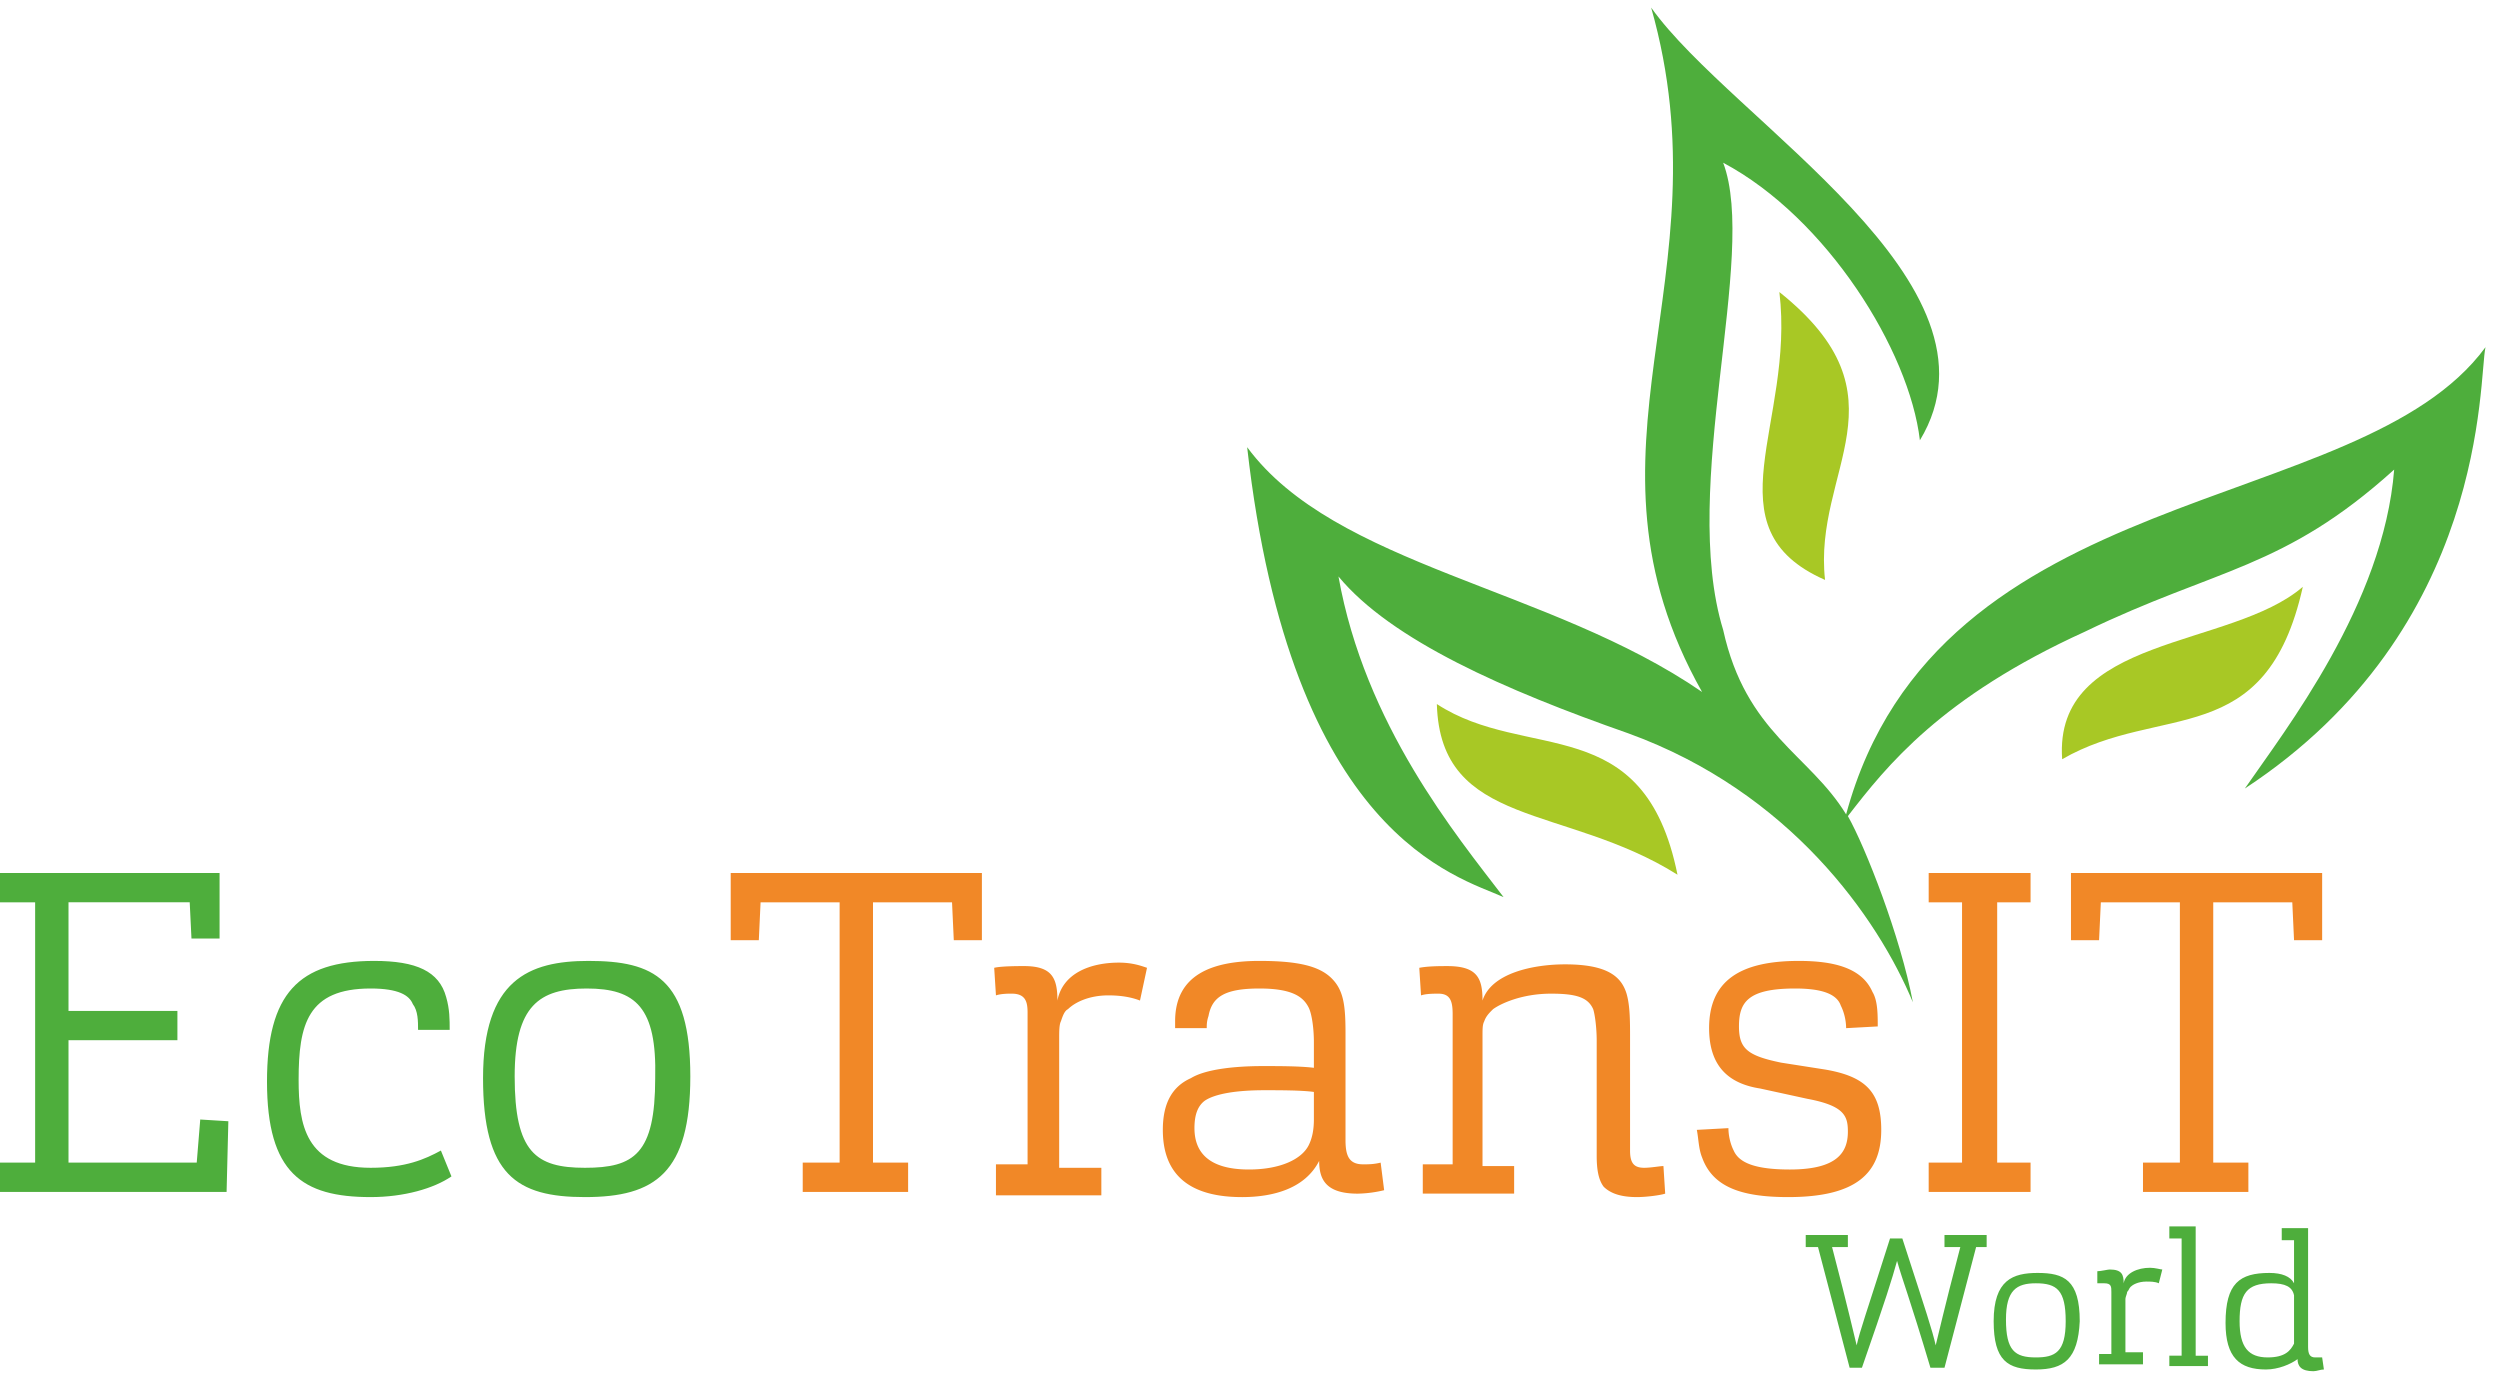 <svg xmlns="http://www.w3.org/2000/svg" width="165" height="91" viewBox="0 0 165 91" fill="none"><path d="M99.237 59.21c-3.014-1.365-14.027-3.982-16.925-29.696 5.796 7.85 19.94 9.216 30.026 16.157-9.043-16.043 1.739-27.194-3.362-45.171 5.333 7.51 23.998 18.205 17.737 28.559-.695-5.917-6.144-14.678-12.984-18.319 2.319 6.144-2.898 21.39 0 30.835 1.507 6.826 5.681 8.192 8.115 12.174 6.029-22.3 33.852-19.456 42.199-30.834-.463 2.048.232 18.546-15.882 29.127 2.666-3.868 9.158-12.174 9.854-21.049-7.304 6.6-11.709 6.485-20.404 10.695-9.507 4.324-13.1 8.875-15.651 12.175 1.159 2.048 3.478 7.965 4.29 12.288-2.319-5.575-8.116-13.881-18.781-17.75-8.116-2.844-15.651-6.144-19.13-10.354 1.74 9.786 7.768 17.067 10.898 21.164z" fill="#4EAE3C"></path><path d="M94.832 46.467c5.912 3.869 13.68.342 15.883 11.264-7.42-4.665-15.651-3.072-15.883-11.264zm57.154-7.737c-4.753 4.096-16.462 3.186-15.883 11.378 6.493-3.755 13.449-.455 15.883-11.378zm-34.547-19.456c1.043 8.647-4.753 15.588 3.014 19.001-.811-7.282 5.681-12.06-3.014-19.001z" fill="#A8C825"></path><path d="M0 78.667v-1.934h2.319V59.552H0v-1.934h14.492v4.323h-1.855l-.116-2.39h-8v7.169h7.188v1.934H4.521v8.079h8.463l.232-2.845 1.855.114-.116 4.665H0zm24.462-1.593c2.318 0 3.594-.569 4.637-1.138l.696 1.707c-1.16.796-3.13 1.365-5.333 1.365-4.521 0-6.84-1.593-6.84-7.623 0-5.803 2.087-7.965 7.072-7.965 2.782 0 4.29.683 4.753 2.39.232.796.232 1.479.232 2.162h-2.087c0-.57 0-1.252-.348-1.707-.232-.57-.927-1.024-2.782-1.024-4.174 0-4.753 2.39-4.753 6.03 0 2.959.463 5.803 4.753 5.803zm14.143 1.934c-4.521 0-6.724-1.479-6.724-7.85 0-6.486 3.014-7.738 6.956-7.738 4.29 0 6.724 1.138 6.724 7.624 0 6.371-2.319 7.964-6.956 7.964zm.116-13.767c-3.13 0-4.753 1.138-4.753 5.803 0 5.006 1.391 6.03 4.637 6.03 3.246 0 4.638-.91 4.638-5.917.115-4.665-1.276-5.916-4.522-5.916z" fill="#4EAE3C"></path><path d="M52.98 78.667v-1.934h2.435V59.552h-5.217l-.116 2.503h-1.855v-4.437h16.578v4.437H62.95l-.116-2.503h-5.216v17.18h2.318v1.935H52.98zm12.753 0v-1.82h2.087V66.833c0-.683-.116-1.252-1.044-1.252-.232 0-.695 0-1.043.114l-.116-1.82c.464-.114 1.623-.114 1.97-.114 1.856 0 2.203.796 2.203 2.275.348-1.82 2.203-2.503 4.058-2.503.927 0 1.507.228 1.855.342l-.464 2.161c-.58-.227-1.275-.341-2.087-.341-1.275 0-2.202.455-2.666.91-.232.114-.348.455-.464.797-.116.227-.116.682-.116 1.137v8.534h2.783v1.82h-6.956v-.227zm16.231.341c-4.29 0-5.217-2.275-5.217-4.437 0-1.707.58-2.845 1.855-3.414.927-.569 2.782-.796 4.753-.796 1.043 0 2.435 0 3.362.114v-1.707c0-.796-.116-1.82-.348-2.276-.347-.682-1.043-1.251-3.246-1.251-2.318 0-3.13.569-3.362 1.82-.116.342-.116.57-.116.797h-2.087v-.455c0-3.072 2.435-3.983 5.565-3.983 2.55 0 3.942.342 4.753 1.138.812.797.928 1.82.928 3.641v7.055c0 1.023.232 1.592 1.16 1.592.347 0 .695 0 1.159-.113l.231 1.82a8.026 8.026 0 01-1.739.228c-2.086 0-2.55-.91-2.55-2.162-.927 1.82-3.014 2.39-5.101 2.39zm1.507-7.054c-1.855 0-3.246.227-3.942.683-.463.34-.695.91-.695 1.82 0 1.48.811 2.73 3.594 2.73 2.086 0 3.478-.682 3.941-1.592.232-.455.348-1.024.348-1.707v-1.82c-.811-.114-2.319-.114-3.246-.114zm10.433 6.713v-1.82h1.971v-9.9c0-.796-.116-1.365-.927-1.365-.348 0-.812 0-1.16.114l-.115-1.82c.58-.114 1.39-.114 1.855-.114 1.97 0 2.318.796 2.318 2.275.58-1.82 3.362-2.39 5.449-2.39 2.782 0 3.71.797 4.058 1.935.231.797.231 1.82.231 2.959v7.395c0 .797.232 1.138.928 1.138.464 0 1.043-.114 1.275-.114l.116 1.82c-.348.114-1.275.228-1.855.228-1.043 0-1.739-.227-2.203-.682-.347-.456-.463-1.138-.463-2.048v-7.624c0-.796-.116-1.706-.232-2.048-.348-.796-1.16-1.024-2.783-1.024-1.97 0-3.362.683-3.825 1.024-.232.228-.464.455-.58.797-.116.227-.116.455-.116 1.024v8.533h2.087v1.82h-6.029v-.113zm22.259-6.827c-2.203-.341-3.362-1.593-3.362-3.982 0-3.072 1.971-4.438 5.913-4.438 2.318 0 4.173.456 4.869 2.048.348.57.348 1.48.348 2.276l-2.087.114c0-.455-.116-1.024-.348-1.48-.232-.682-1.043-1.137-3.014-1.137-3.13 0-3.71.91-3.71 2.503 0 1.48.58 1.934 2.782 2.39l2.899.454c2.666.456 3.709 1.48 3.709 3.983 0 2.844-1.623 4.437-6.144 4.437-3.13 0-4.985-.682-5.681-2.617-.232-.569-.232-1.251-.347-1.82l2.086-.114c0 .455.116 1.024.348 1.48.348.796 1.391 1.25 3.71 1.25 3.13 0 3.826-1.137 3.826-2.502 0-1.025-.232-1.707-2.667-2.162l-3.13-.683zm11.13 6.827v-1.934h2.202V59.552h-2.202v-1.934h6.724v1.934h-2.203v17.18h2.203v1.935h-6.724zm14.144 0v-1.934h2.435V59.552h-5.217l-.116 2.503h-1.855v-4.437h16.578v4.437h-1.855l-.116-2.503h-5.217v17.18h2.319v1.935h-6.956z" fill="#F18827"></path><path d="M122.076 90.272l-2.087-7.964h-.811v-.797h2.782v.797h-1.043c1.159 4.437 1.391 5.575 1.623 6.485.231-1.024.579-1.934 2.202-7.054h.812c1.623 5.006 1.971 6.03 2.202 7.054.232-.91.464-2.048 1.624-6.485h-1.044v-.797h2.783v.797h-.696l-2.087 7.964h-.927c-1.391-4.665-1.855-5.802-2.203-7.054-.348 1.252-.696 2.39-2.319 7.054h-.811zm12.289.114c-1.855 0-2.783-.569-2.783-3.186 0-2.73 1.276-3.186 2.899-3.186 1.739 0 2.782.456 2.782 3.186-.116 2.504-1.043 3.186-2.898 3.186zm0-5.689c-1.275 0-1.971.455-1.971 2.39 0 2.048.58 2.503 1.971 2.503 1.275 0 1.971-.342 1.971-2.39s-.58-2.503-1.971-2.503zm4.174 5.462v-.797h.811v-4.096c0-.341 0-.569-.463-.569h-.464v-.796c.232 0 .695-.114.811-.114.812 0 .928.341.928.91.116-.682.927-1.024 1.739-1.024.348 0 .695.114.811.114l-.232.91c-.231-.114-.579-.114-.811-.114-.58 0-.928.228-1.043.342-.116.114-.116.227-.232.341 0 .114-.116.341-.116.455v3.527h1.159v.797h-2.898v.114zm4.637 0v-.683h.811v-7.737h-.811v-.797h1.739v8.534h.811v.683h-2.55zm6.376.227c-1.739 0-2.666-.796-2.666-3.072 0-2.617.927-3.3 2.898-3.3.811 0 1.391.228 1.623.683v-2.844h-.812v-.797h1.739v7.851c0 .455.116.683.464.683h.464l.116.796c-.232 0-.464.114-.696.114-.811 0-1.043-.341-1.043-.796-.464.34-1.275.682-2.087.682zm1.855-4.323v-.57c-.116-.568-.58-.796-1.507-.796-1.623 0-2.087.683-2.087 2.503 0 1.707.58 2.39 1.855 2.39 1.159 0 1.507-.455 1.739-.91v-2.617z" fill="#4EAE3C"></path></svg>